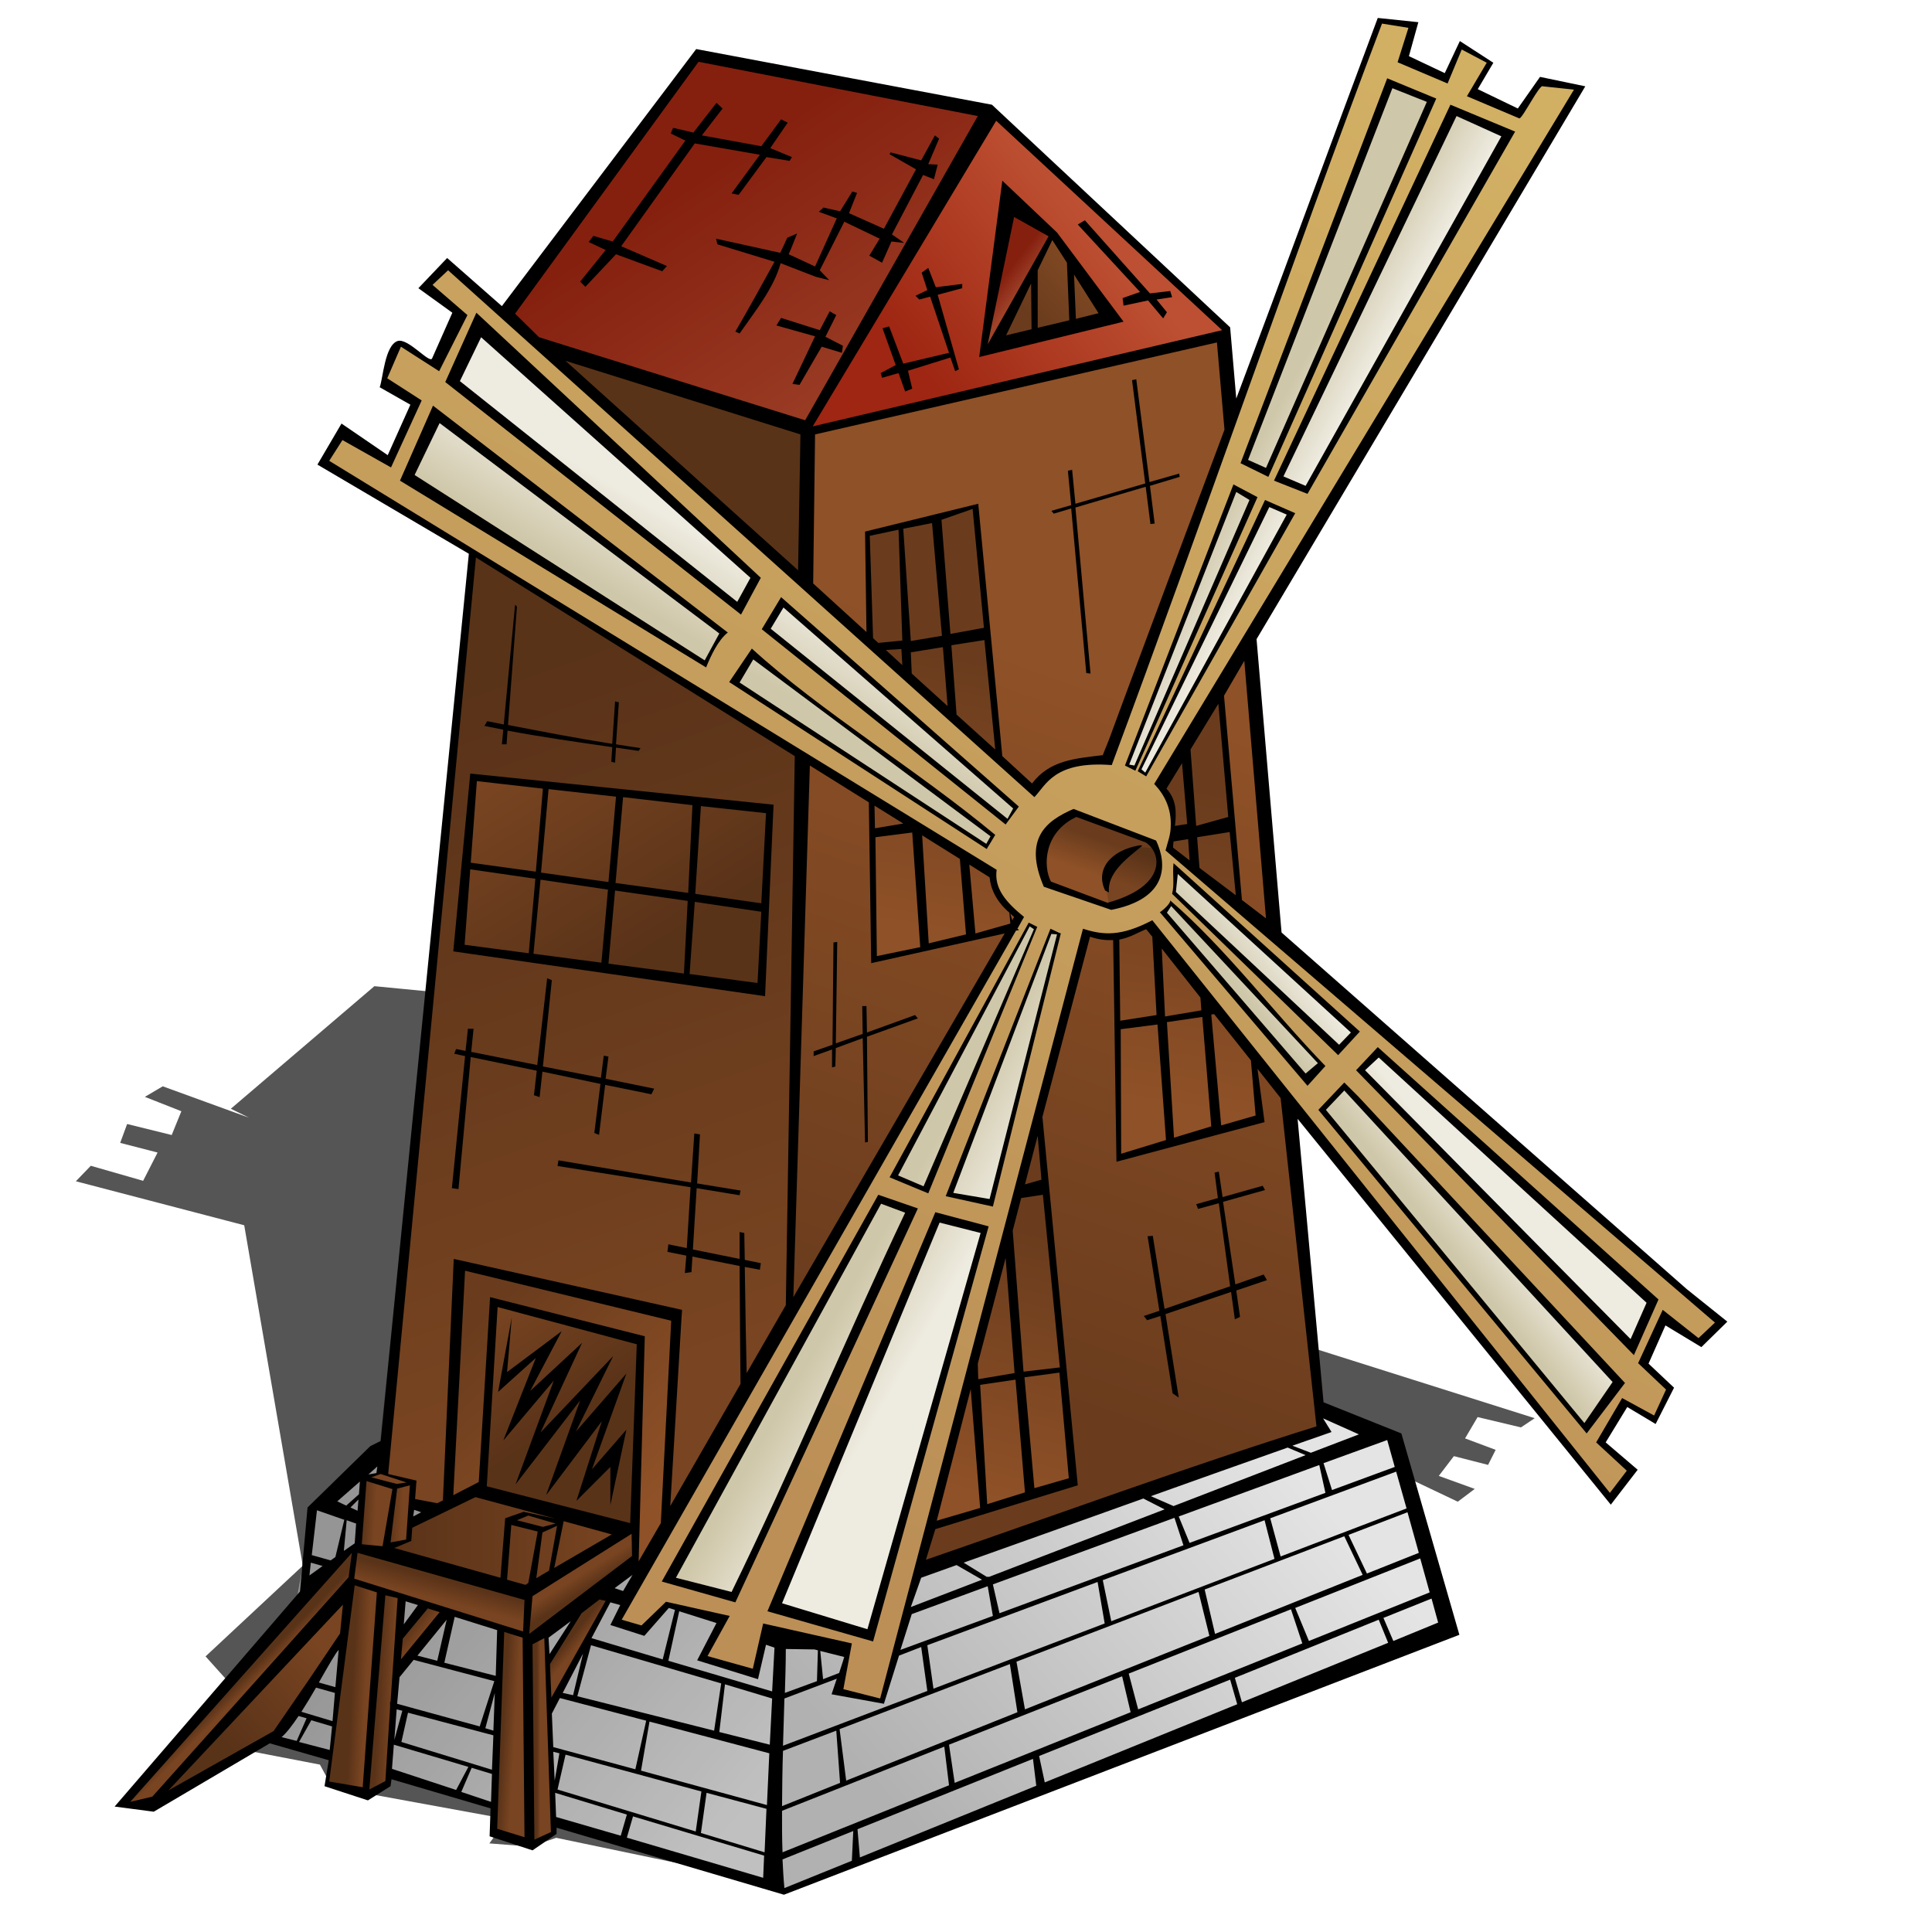 <?xml version="1.0" encoding="UTF-8" standalone="no"?>
<!-- Created with Inkscape (http://www.inkscape.org/) -->
<svg
    xmlns:inkscape="http://www.inkscape.org/namespaces/inkscape"
    xmlns:rdf="http://www.w3.org/1999/02/22-rdf-syntax-ns#"
    xmlns="http://www.w3.org/2000/svg"
    xmlns:sodipodi="http://sodipodi.sourceforge.net/DTD/sodipodi-0.dtd"
    xmlns:cc="http://creativecommons.org/ns#"
    xmlns:xlink="http://www.w3.org/1999/xlink"
    xmlns:dc="http://purl.org/dc/elements/1.1/"
    xmlns:svg="http://www.w3.org/2000/svg"
    xmlns:ns1="http://sozi.baierouge.fr"
    id="svg2"
    sodipodi:docname="windmill.svg"
    viewBox="0 0 128 128"
    sodipodi:version="0.32"
    version="1.0"
    inkscape:output_extension="org.inkscape.output.svg.inkscape"
    inkscape:version="0.45+devel"
  >
  <defs
      id="defs4"
    >
    <linearGradient
        id="linearGradient2338"
      >
      <stop
          id="stop2340"
          style="stop-color:#b1b1b1"
          offset="0"
      />
      <stop
          id="stop2342"
          style="stop-color:#e4e4e4"
          offset="1"
      />
    </linearGradient
    >
    <linearGradient
        id="linearGradient2320"
      >
      <stop
          id="stop2322"
          style="stop-color:#6a3c1d"
          offset="0"
      />
      <stop
          id="stop2324"
          style="stop-color:#8f5127"
          offset="1"
      />
    </linearGradient
    >
    <linearGradient
        id="linearGradient3049"
      >
      <stop
          id="stop3051"
          style="stop-color:#cfc7a9"
          offset="0"
      />
      <stop
          id="stop3053"
          style="stop-color:#eeebe0"
          offset="1"
      />
    </linearGradient
    >
    <linearGradient
        id="linearGradient3114"
        y2="97.3"
        xlink:href="#linearGradient2338"
        gradientUnits="userSpaceOnUse"
        x2="85.801"
        y1="119.93"
        x1="59.382"
        inkscape:collect="always"
    />
    <linearGradient
        id="linearGradient3118"
        y2="121.95"
        xlink:href="#linearGradient2338"
        gradientUnits="userSpaceOnUse"
        x2="47.762"
        y1="103.72"
        x1="26.297"
        inkscape:collect="always"
    />
    <linearGradient
        id="linearGradient3123"
        y2="88.389"
        xlink:href="#linearGradient2320"
        gradientUnits="userSpaceOnUse"
        x2="51.546"
        y1="43.935"
        x1="35.805"
        inkscape:collect="always"
    />
    <linearGradient
        id="linearGradient3129"
        y2="111.09"
        xlink:href="#linearGradient2320"
        gradientUnits="userSpaceOnUse"
        x2="17.124"
        y1="110.62"
        x1="16.649"
        inkscape:collect="always"
    />
    <linearGradient
        id="linearGradient3133"
        y2="109.23"
        xlink:href="#linearGradient2320"
        gradientUnits="userSpaceOnUse"
        x2="21.405"
        y1="115.24"
        x1="14.746"
        inkscape:collect="always"
    />
    <linearGradient
        id="linearGradient3139"
        y2="107.68"
        xlink:href="#linearGradient2320"
        gradientUnits="userSpaceOnUse"
        x2="24.476"
        y1="107.63"
        x1="23.568"
        inkscape:collect="always"
    />
    <linearGradient
        id="linearGradient3143"
        y2="109.41"
        xlink:href="#linearGradient2320"
        gradientUnits="userSpaceOnUse"
        x2="26.205"
        y1="109.36"
        x1="25.211"
        inkscape:collect="always"
    />
    <linearGradient
        id="linearGradient3147"
        y2="111.83"
        xlink:href="#linearGradient2320"
        gradientUnits="userSpaceOnUse"
        x2="34.292"
        y1="111.78"
        x1="33.47"
        inkscape:collect="always"
    />
    <linearGradient
        id="linearGradient3153"
        y2="112.91"
        xlink:href="#linearGradient2320"
        gradientUnits="userSpaceOnUse"
        x2="35.805"
        y1="112.91"
        x1="35.546"
        inkscape:collect="always"
    />
    <linearGradient
        id="linearGradient3157"
        y2="102.05"
        xlink:href="#linearGradient2320"
        gradientUnits="userSpaceOnUse"
        x2="41.514"
        y1="102.05"
        x1="25.557"
        inkscape:collect="always"
    />
    <linearGradient
        id="linearGradient3161"
        y2="105.47"
        xlink:href="#linearGradient2320"
        gradientUnits="userSpaceOnUse"
        x2="26.941"
        y1="104.13"
        x1="27.286"
        inkscape:collect="always"
    />
    <linearGradient
        id="linearGradient3165"
        y2="104.65"
        xlink:href="#linearGradient2320"
        gradientUnits="userSpaceOnUse"
        x2="37.924"
        y1="105.56"
        x1="38.486"
        inkscape:collect="always"
    />
    <linearGradient
        id="linearGradient3170"
        y2="108.32"
        xlink:href="#linearGradient2320"
        gradientUnits="userSpaceOnUse"
        x2="28"
        y1="107.68"
        x1="27.2"
        inkscape:collect="always"
    />
    <linearGradient
        id="linearGradient3174"
        y2="109.43"
        xlink:href="#linearGradient2320"
        gradientUnits="userSpaceOnUse"
        x2="37.968"
        y1="108.97"
        x1="37.405"
        inkscape:collect="always"
    />
    <linearGradient
        id="linearGradient3098"
      >
      <stop
          id="stop3100"
          style="stop-color:#9e2612"
          offset="0"
      />
      <stop
          id="stop3102"
          style="stop-color:#bd5032"
          offset="1"
      />
    </linearGradient
    >
    <linearGradient
        id="linearGradient3290"
        y2="30.438"
        xlink:href="#linearGradient3098"
        gradientUnits="userSpaceOnUse"
        x2="58.688"
        y1="11.875"
        x1="46.312"
        inkscape:collect="always"
    />
    <linearGradient
        id="linearGradient3294"
        y2="50"
        xlink:href="#linearGradient2320"
        gradientUnits="userSpaceOnUse"
        x2="35.062"
        y1="62.812"
        x1="43.062"
        inkscape:collect="always"
    />
    <linearGradient
        id="linearGradient3298"
        y2="86.281"
        xlink:href="#linearGradient2320"
        gradientUnits="userSpaceOnUse"
        x2="32.969"
        y1="93.794"
        x1="37.919"
        inkscape:collect="always"
    />
    <linearGradient
        id="linearGradient3915"
        y2="48.389"
        xlink:href="#linearGradient2320"
        gradientUnits="userSpaceOnUse"
        x2="81.241"
        y1="91.375"
        x1="65.875"
        inkscape:collect="always"
    />
    <linearGradient
        id="linearGradient3919"
        y2="98.768"
        xlink:href="#linearGradient2320"
        gradientUnits="userSpaceOnUse"
        x2="63.914"
        y1="81.643"
        x1="68.324"
        inkscape:collect="always"
    />
    <linearGradient
        id="linearGradient3923"
        y2="73.168"
        xlink:href="#linearGradient2320"
        gradientUnits="userSpaceOnUse"
        x2="77.232"
        y1="52.497"
        x1="80.605"
        inkscape:collect="always"
    />
    <linearGradient
        id="linearGradient3927"
        y2="61.319"
        xlink:href="#linearGradient2320"
        gradientUnits="userSpaceOnUse"
        x2="60.454"
        y1="43.589"
        x1="63.395"
        inkscape:collect="always"
    />
    <linearGradient
        id="linearGradient3931"
        y2="14.679"
        xlink:href="#linearGradient3098"
        gradientUnits="userSpaceOnUse"
        x2="72.53"
        y1="24.342"
        x1="60.849"
        inkscape:collect="always"
    />
    <linearGradient
        id="linearGradient3935"
        y2="18.074"
        xlink:href="#linearGradient3098"
        gradientUnits="userSpaceOnUse"
        x2="68.677"
        y1="17.126"
        x1="67.454"
        inkscape:collect="always"
    />
    <linearGradient
        id="linearGradient3939"
        y2="15.597"
        xlink:href="#linearGradient2320"
        gradientUnits="userSpaceOnUse"
        x2="73.937"
        y1="20.917"
        x1="68.31"
        inkscape:collect="always"
    />
    <linearGradient
        id="linearGradient3947"
        y2="10.612"
        gradientUnits="userSpaceOnUse"
        x2="102.47"
        y1="100.38"
        x1="54.381"
        inkscape:collect="always"
      >
      <stop
          id="stop3334"
          style="stop-color:#bb8f56"
          offset="0"
      />
      <stop
          id="stop3336"
          style="stop-color:#d1af63"
          offset="1"
      />
    </linearGradient
    >
    <linearGradient
        id="linearGradient3958"
        y2="35.781"
        xlink:href="#linearGradient3049"
        gradientUnits="userSpaceOnUse"
        x2="46.875"
        y1="41.094"
        x1="43.75"
        inkscape:collect="always"
    />
    <linearGradient
        id="linearGradient3962"
        y2="57.562"
        xlink:href="#linearGradient2320"
        gradientUnits="userSpaceOnUse"
        x2="71.438"
        y1="55.375"
        x1="72.188"
        inkscape:collect="always"
    />
    <linearGradient
        id="linearGradient3985"
        y2="84.828"
        xlink:href="#linearGradient3049"
        gradientUnits="userSpaceOnUse"
        x2="63.37"
        y1="81.898"
        x1="58.307"
        inkscape:collect="always"
    />
    <linearGradient
        id="linearGradient3996"
        y2="72.145"
        xlink:href="#linearGradient3049"
        gradientUnits="userSpaceOnUse"
        x2="92.47"
        y1="74.596"
        x1="89.433"
        inkscape:collect="always"
    />
    <linearGradient
        id="linearGradient4007"
        y2="30.626"
        xlink:href="#linearGradient3049"
        gradientUnits="userSpaceOnUse"
        x2="87.359"
        y1="28.601"
        x1="83.73"
        inkscape:collect="always"
    />
    <linearGradient
        id="linearGradient4011"
        y2="101.62"
        xlink:href="#linearGradient2320"
        gradientUnits="userSpaceOnUse"
        x2="40.75"
        y1="89.625"
        x1="29.5"
        inkscape:collect="always"
    />
    <filter
        id="filter4106"
        inkscape:collect="always"
      >
      <feGaussianBlur
          id="feGaussianBlur4108"
          stdDeviation="1.563"
          inkscape:collect="always"
      />
    </filter
    >
  </defs
  >
  <sodipodi:namedview
      id="base"
      inkscape:zoom="1"
      borderopacity="1.0"
      inkscape:current-layer="layer2"
      inkscape:cx="31.711712"
      inkscape:cy="12.108108"
      showgrid="false"
      width="744.09px"
      inkscape:guide-bbox="true"
      showguides="true"
      bordercolor="#666666"
      inkscape:window-x="426"
      guidetolerance="10"
      objecttolerance="10"
      inkscape:window-y="24"
      inkscape:window-width="1248"
      inkscape:pageopacity="0.0"
      inkscape:pageshadow="2"
      pagecolor="#ffffff"
      gridtolerance="10000"
      inkscape:document-units="px"
      inkscape:window-height="975"
  />
  <g
      id="layer2"
      inkscape:label="colors"
      inkscape:groupmode="layer"
    >
    <path
        id="path4013"
        sodipodi:nodetypes="cccccsccccccccccccccccccccccccccccccccccccccccccccccccccccccccccccc"
        style="filter:url(#filter4106);fill-rule:evenodd;fill:#000000;fill-opacity:.667"
        d="m69.438 64.281l-4.667 12.657-1.538-2.707-0.388 0.045 0.49-0.179s-17.838-6.729-18.323-7.02c-0.043-0.026-0.183 0.051-0.334 0.179l-19.874-1.919-9.511 8.121 1.211 0.595-5.722-2.082-1.184 0.699 2.418 0.952-0.64 1.576-2.953-0.729-0.461 1.25 2.478 0.639-0.957 1.874-3.468-0.996-0.989 1.026 11.154 2.915 3.881 22.553-6.442 6.01 4.262 4.75-9.218 4.83 1.898 0.13 0.502-0.14 0.006 0.01 4.939-3.41 5.187 1 0.677 1.25 2.304 0.64 9.404 1.72-1.158 1.61 2.713 0.21 1.717-0.58 10.305 2.15 6.206-0.78 0.791 0.18 34.478-14.35-4.566-0.7-0.738 0.03-8.157-18.572-0.324-0.565 21.735 10.339 1.124-0.848-2.382-0.862 0.999-1.309 2.267 0.58 0.501-0.997-2.027-0.758 0.832-1.413 2.872 0.684 0.91-0.61-15.816-5-13.847-4.774-3.358-0.45 15.03-17.297-2.734-0.268-1.015 1.116-3.447-0.64 0.825-0.967-2.135-0.639-0.72 1.071-2.924-0.58 0.221-1.071-2.322-0.179z"
    />
    <path
        id="path3112"
        style="fill-rule:evenodd;fill:url(#linearGradient3114)"
        d="m60.727 104.27l27.092-9.416-0.428-1.101 0.795-0.061 4.281 1.468 3.608 12.78-43.91 17.37-0.733-0.37 0.183-16.33 4.709 0.62-0.795 2.75 2.752 0.79 2.446-8.5z"
    />
    <path
        id="path3116"
        sodipodi:nodetypes="cccccccccc"
        style="fill-rule:evenodd;fill:url(#linearGradient3118)"
        d="m25.135 95.955l-4.342 3.914-2.875 15.291 33.147 9.6 0.856-16.64-8.701-4.99-16.556-2.1 1.773-0.98-3.425-1.343 0.123-2.752z"
    />
    <path
        id="path3121"
        style="fill-rule:evenodd;fill:url(#linearGradient3123)"
        d="m28.714 100.02l-1.514-0.474 0.216-1.254-2.032-0.692 5.967-61.103 4.411-13.881 17.73 5.795-1.124 58.465-9.99 17.554-13.664-4.41z"
    />
    <path
        id="path3127"
        style="fill-rule:evenodd;fill:url(#linearGradient3129)"
        d="m7.957 119.48l15.265-16.82 0.562-0.22-0.649 2.77-13.319 14.53-1.859-0.26z"
    />
    <path
        id="path3131"
        style="fill-rule:evenodd;fill:url(#linearGradient3133)"
        d="m10.508 118.96l12.843-14.22-0.605 3.89-4.454 6.48-7.914 4.37 0.13-0.52z"
    />
    <path
        id="path3137"
        sodipodi:nodetypes="ccccccc"
        style="fill-rule:evenodd;fill:url(#linearGradient3139)"
        d="m24.216 98.076l-2.594 20.154 2.551 0.6 2.032-20.408 0.992-0.258-1.81-0.753-1.171 0.665z"
    />
    <path
        id="path3141"
        style="fill-rule:evenodd;fill:url(#linearGradient3143)"
        d="m26.205 98.335l-1.037 7.615-0.952 12.93 1.514-0.7 1.643-20.018-1.168 0.173z"
    />
    <path
        id="path3145"
        style="fill-rule:evenodd;fill:url(#linearGradient3147)"
        d="m33.73 100.84l-0.649 7.4-0.432 13.14 2.681 0.87-0.389-13.88 0.173-3.16 0.691-3.8 1.384-0.52-2.421-0.7-1.038 0.65z"
    />
    <path
        id="path3151"
        style="fill-rule:evenodd;fill:url(#linearGradient3153)"
        d="m35.805 101.41l-0.821 4.15-0.087 3.2 0.217 13.45 1.643-0.78-0.519-13.54 0.346-3.63 0.648-3.46-1.427 0.61z"
    />
    <path
        id="path3155"
        style="fill-rule:evenodd;fill:url(#linearGradient3157)"
        d="m31.438 98.595l-4.281 2.425-0.043 1.03-1.557 0.44 0.562 0.34 8.865 2.68 6.53-4.15-10.076-2.765z"
    />
    <path
        id="path3159"
        style="fill-rule:evenodd;fill:url(#linearGradient3161)"
        d="m23.524 102.53l-0.259 2.21 11.676 3.67 0.086-2.85-11.503-3.03z"
    />
    <path
        id="path3163"
        style="fill-rule:evenodd;fill:url(#linearGradient3165)"
        d="m34.897 105.56c0.433-0.13 7.179-4.46 7.179-4.46l0.129 2.47-7.264 5.1-0.173-0.39 0.129-2.72z"
    />
    <path
        id="path3168"
        style="fill-rule:evenodd;fill:url(#linearGradient3170)"
        d="m26.292 108.45l1.946-2.11 1.557 0.47-3.59 3.98 0.087-2.34z"
    />
    <path
        id="path3172"
        style="fill-rule:evenodd;fill:url(#linearGradient3174)"
        d="m36.281 110.23c0.433-0.31 2.205-3.64 2.205-3.64l1.384-0.9 0.519 0.21-4.021 7.27-0.087-2.94z"
    />
    <path
        id="path3288"
        style="fill-rule:evenodd;fill:url(#linearGradient3290)"
        d="m33.562 20.562l12.813-17.062 19.313 4.062-12.313 20.812-18.063-5.562-1.75-2.25z"
    />
    <path
        id="path3292"
        style="fill-rule:evenodd;fill:url(#linearGradient3294)"
        d="m31.25 51.562l-0.812 11.376 20.062 2.75 0.5-12.063-19.75-2.063z"
    />
    <path
        id="path3296"
        style="fill-rule:evenodd;fill:url(#linearGradient3298)"
        d="m31.997 98.478l0.707-12.197 9.811 2.386-0.442 12.643-10.076-2.832z"
    />
    <path
        id="path3300"
        sodipodi:nodetypes="ccccccccccccccccccccccccccccccccc"
        style="fill-rule:evenodd;fill:#000000;fill-opacity:.157"
        d="m46.375 3.5l-12.813 17.062 1.75 2.25 0.344 0.094-4.312 13.594-6.219 59.469-4.344 3.906-1.312 6.905-11.5 12.69 1.843 0.28 8.312-4.53 3.75 1.09-0.25 1.91 2.563 0.62 1.531-0.65 0.062-0.75 6.938 2-0.063 1.94 2.469 0.81v0.03l0.063-0.03 0.156 0.06 1.406-0.81-0.031-0.85 14.343 4.16 0.844-16.63-8.687-5h-0.094l9.25-16.245 1.125-58.469-0.125-0.031 12.313-20.812-19.313-4.063z"
    />
    <path
        id="path4009"
        style="fill-rule:evenodd;fill:url(#linearGradient4011)"
        d="m29.5 99.125l1-15.375 14.75 3.375-1 13.495-1.75 3.38-0.5-0.62 0.5-14.63-9.875-2.5-0.625 12.375-2.5 0.5z"
    />
    <path
        id="path3913"
        style="fill-rule:evenodd;fill:url(#linearGradient3915)"
        d="m87.562 94.75l-26.562 9.31-8.75-17.685 1.312-57.687 27.626-6.5 4.062 51.437 2.312 21.125z"
    />
    <path
        id="path3917"
        style="fill-rule:evenodd;fill:url(#linearGradient3919)"
        d="m61.665 101.1l9.6-2.938-2.422-24.13-7.178 27.068z"
    />
    <path
        id="path3921"
        style="fill-rule:evenodd;fill:url(#linearGradient3923)"
        d="m74.119 76.714l-0.519-14.617 3.286-12.627 3.979-3.373 2.594 28.022-9.34 2.595z"
    />
    <path
        id="path3925"
        style="fill-rule:evenodd;fill:url(#linearGradient3927)"
        d="m67.286 61.405l-9.513 2.249-0.346-28.281 7.351-1.73 2.508 27.762z"
    />
    <path
        id="path3929"
        style="fill-rule:evenodd;fill:url(#linearGradient3931)"
        d="m53.327 28.256s12.17-21.71 12.537-21.099c0.367 0.612 15.472 14.739 15.472 14.739l-0.672 0.489-27.031 6.299-0.306-0.428z"
    />
    <path
        id="path3933"
        style="fill-rule:evenodd;fill:url(#linearGradient3935)"
        d="m66.72 12.906l3.18 2.63-4.036 7.461-0.734 0.244 1.59-10.335z"
    />
    <path
        id="path3937"
        style="fill-rule:evenodd;fill:url(#linearGradient3939)"
        d="m65.558 23.119l4.22-7.522 4.159 5.565-8.379 1.957z"
    />
    <path
        id="path3941"
        style="fill-rule:evenodd;fill:#000000;fill-opacity:.157"
        d="m66.72 12.906l3.18 2.63-4.036 7.461-0.734 0.244 1.59-10.335z"
    />
    <path
        id="path3945"
        style="fill-rule:evenodd;fill:url(#linearGradient3947)"
        d="m29.66 17.431l38.895 34.92 0.856-1.101 1.835-0.734 2.079-0.061 18.102-49.168 2.263 0.366-0.673 2.263 2.691 1.223 1.162-2.263 1.896 1.345-1.223 2.018 3.177 1.345 1.47-2.324 2.63 0.55-27.887 45.927 0.551 1.407 0.244 1.162-0.244 1.896 18.774 15.839 17.792 15.595-1.16 1.284-2.57-1.468-1.4 2.997 1.71 1.59-0.92 2.079-2.02-1.223-1.52 2.752 2.01 1.835-1.46 1.773-30.521-37.977-1.712 0.734-2.63-0.306-3.975 15.289-9.418 35.653-2.874-0.55 0.367-2.81-5.321-1.1-0.611 2.75-3.547-1.1 1.345-2.57-3.608-0.92-1.651 1.77-1.835-0.67 26.909-46.66-1.529-1.528-0.306-1.224-44.46-27.397 1.407-2.14 3.057 2.079 1.713-3.914-2.202-1.346 0.979-2.629 2.629 1.529 1.285-3.303-2.018-2.018 1.467-1.468z"
    />
    <path
        id="path3949"
        style="fill-rule:evenodd;fill:url(#linearGradient3958)"
        d="m31.812 21.5l-2.062 3.562 19.062 15.25 1.25-2-18.25-16.812zm-3.062 5.75l-1.688 4.125 19.626 12.625 1.312-2.188-19.25-14.562zm23.062 12.688l-1 1.75 15.813 12.75 0.813-0.938-15.626-13.562zm-2 3.374l-1.124 1.938 16.75 10.938 0.374-0.813-16-12.063z"
    />
    <path
        id="path3960"
        style="fill-rule:evenodd;fill:url(#linearGradient3962)"
        d="m76.375 55.812l-5.125-1.874-1.75 1.124-0.562 1.75 0.312 1.813 4.188 1.437 1.687-0.562 1.563-1.125 0.187-1.25-0.5-1.313z"
    />
    <path
        id="path3964"
        style="fill-rule:evenodd;fill:#000000;fill-opacity:.157"
        d="m76.5 56.188l-1.062-0.063-1.688 1.125-0.562 1.062 0.312 1.75 1.438-0.437 1.562-1.25 0.312-0.875-0.312-1.312z"
    />
    <path
        id="path3974"
        style="fill-rule:evenodd;fill:url(#linearGradient3985)"
        d="m68.219 61.219l-9.063 16.625 2.25 1.031 7.25-17.5-0.437-0.156zm1.375 0.375l-6.719 17.531 2.781 0.594 4.532-17.969-0.594-0.156zm-11.406 17.812l-14.063 25.184 4.531 1.25 11.844-25.652-2.312-0.782zm3.906 1.156l-10.594 25.598 6 2.28 7.781-26.971-3.187-0.907z"
    />
    <path
        id="path3978"
        style="fill:none"
        d="m62.837 79.18l6.769-17.588 0.533 0.266-4.477 17.802-2.825-0.48z"
    />
    <path
        id="path3987"
        style="fill-rule:evenodd;fill:url(#linearGradient3996)"
        d="m77.875 57.5l-0.156 1.688 10.969 10.343 1.124-1.125-11.937-10.906zm-0.281 2.281l-0.594 0.625 9.5 11.032 1.062-0.907-9.968-10.75zm13.718 9.813l-1.124 1.312 17.932 18.25 1.5-3.062-18.308-16.5zm-2.25 2.406l-1.437 1.438 17.465 21.187 2.25-2.969-18.278-19.656z"
    />
    <path
        id="path3998"
        sodipodi:nodetypes="cccccccscccccccccccc"
        style="fill-rule:evenodd;fill:url(#linearGradient4007)"
        d="m91.938 5.406l-9.594 25.125 1.594 0.781 10.937-24.624-2.937-1.282zm4.374 1.938l-11.624 24.281s2.374 1.207 1.906 0.906c-0.319-0.205 13.371-23.671 13.406-23.656l-3.688-1.531zm-14.5 24.875l-7.093 18.406 0.437 0.25 8-17.813-1.344-0.843zm2.063 1.187l-8.406 17.625 0.375 0.281 9.687-17.124-1.656-0.782z"
    />
  </g
  >
  <g
      id="layer1"
      inkscape:label="outline"
      inkscape:groupmode="layer"
    >
    <path
        id="path2310"
        style="fill-rule:evenodd;fill:#000000"
        d="m91.281 1.188c-2.983 7.966-6.376 17.258-9.375 25.218l-0.406-4.718-15.781-14.75-19.594-3.688-12.875 17.031-3.625-3.187-1.906 2 2.25 1.625-1.344 3.031c-0.17 0.357-1.599-1.38-2.281-1.156-0.858 0.281-0.974 2.532-1.188 3.062l2.032 1.156-1.5 3.344-3.063-2.094-1.594 2.719 10.031 5.907-5.843 58.781-0.688 0.343-4.156 4.063-0.5 5.565-12.281 14.25 2.594 0.34 7.687-4.53 3.906 1.12-0.281 1.72 2.875 0.94 1.5-0.94 0.063-0.46 6.562 1.93-0.062 1.85 2.843 0.93 1.594-1.09v-0.41l15.063 4.44 44.75-17.22-3.844-13.341-5.156-2.063-1.719-18.781 20.751 25.563 1.78-2.313-2.12-1.813 1.43-2.343 1.88 1.125 1.22-2.406-1.69-1.594 1.12-2.532 2.38 1.438 1.72-1.688-2.69-2.156-26.844-23.625-1.656-19.437 21.78-36.625-3-0.625-1.47 2.094-2.654-1.281 1.032-1.75-2.219-1.437-1 2.125-2.375-1.125 0.625-2.25-2.688-0.281zm0.281 0.375l1.75 0.281-0.718 2.281 3.312 1.406 0.938-2.25 1.656 0.875-1.312 2.219 3.472 1.469c0.2 0.026 1.36-2.315 1.56-2.125l2.06 0.219-27.811 46c0.65 0.679 1.157 1.599 1.093 2.843-0.007 0.546-0.209 1.044-0.343 1.563l36.401 31.281-1.09 1.031-2.37-1.875-1.63 3.531 1.85 1.75-0.79 1.719-2.12-1.156-1.72 2.937 2.03 1.876-1.12 1.468-30.316-37.937c-2.07 1.086-3.245 0.997-4.594 0.562l-13.438 50.999-2.437-0.62 0.563-3.03-5.876-1.32-0.687 3-3-0.84 1.469-2.66-4.219-0.94-1.625 1.57-1.312-0.38 26.124-45.654 0.188-0.031v-0.031l-0.094-0.063 0.438-0.781c-1.21-0.989-1.989-1.891-1.813-3.125l-44.219-27.094 0.876-1.375 3.218 1.813 2.032-4.438-2.282-1.469 0.906-2.093 2.532 1.625 1.875-3.719-2.313-2 1.032-0.969 38.843 34.906c0.776-0.802 1.313-2.415 5.125-2.124 5.904-15.84 11.912-33.319 17.906-49.126zm-45.281 2.531l18.5 3.594-11.437 20.156-17.625-5.5-1.594-1.563 12.156-16.687zm45.625 1.094l-9.718 25.5 1.843 0.906 11.125-25.063-3.25-1.343zm0.344 0.656l2.281 0.906-10.656 24.25-1.187-0.531 9.562-24.625zm-44.781 0.969l-1.531 1.969-1.344-0.312-0.156 0.375 0.968 0.469-4.812 6.688-1.282-0.375-0.312 0.406 1.125 0.531-1.687 2.094 0.343 0.344 2.031-2.156 3.063 1.125 0.313-0.344-3.032-1.313 4.875-6.812 4.313 0.75-1.875 2.562 0.469 0.094 1.843-2.5 1.531 0.25 0.157-0.25-1.438-0.594 1.157-1.688-0.438-0.219-1.312 1.781-3.938-0.719 1.375-1.781-0.406-0.375zm48.625 0.125l-11.688 24.906 2.219 0.875 13.755-24-4.286-1.782zm0.406 0.75l2.969 1.344-12.969 23.157-1.469-0.626 11.469-23.874zm-30.5 0.312l14.969 13.875-27.125 6.375 12.156-20.25zm-4.062 0.969l-0.907 1.656-2.031-0.531-0.062 0.125 1.75 1-2.126 3.937-2.312-1.031 0.531-1.344-0.312-0.093-0.813 1.312-1.094-0.25-0.312 0.281 1.188 0.438-1.438 3.187-1.75-0.812c0.147-0.285 0.469-1.165 0.562-1.375l-0.656 0.281c-0.102 0.23-0.278 0.631-0.468 1l-4.25-0.938 0.093 0.376 3.781 1.156c-0.795 1.452-1.757 3.195-2.593 4.625l0.281 0.125c1.007-1.448 2.262-2.985 2.719-4.656l2.343 0.906 0.876 0.218-0.626-0.656 1.626-3.218 2.343 1.124-0.687 1.126 0.844 0.468 0.624-1.406 0.844 0.094-0.812-0.563 2.062-3.937 0.719 0.281 0.25-0.969-0.625-0.031 0.719-1.688-0.281-0.219zm4.468 3l-1.531 11.687 9.563-2.344-4.407-5.906-3.625-3.437zm0.782 2.406l2.281 1.281-4.031 7.156 1.75-8.437zm4.687 0.219l-0.469 0.281 4.125 4.469-1.156 0.406 0.063 0.5 1.624-0.344 1 1.188 0.25-0.406-0.687-0.844 1.031-0.156-0.125-0.407-1.343 0.157-4.313-4.844zm-2.156 1.312l0.969 1.5v0.032l0.156 3.781-2.094 0.5v-3.813l0.969-2zm-8.219 1.844l-0.438 0.312 0.376 1.157-0.782 0.375 0.25 0.25 0.719-0.188 1.25 3.719-3.031 0.719-0.938-2.469-0.437 0.125 0.875 2.438-1 0.531 0.094 0.312 1.093-0.312 0.438 1.219 0.469-0.188-0.282-1.188 2.813-0.874 0.312 0.906 0.25-0.125-1.406-4.938 1.625-0.437v-0.282l-1.75 0.219-0.5-1.281zm9.656 0.438l1.625 2.562-1.5 0.375-0.125-2.937zm-2.844 0.593l0.032 3.031-1.688 0.407 1.656-3.438zm-13.343 1.844l-0.657 1.25-2.562-0.813-0.312 0.5 2.562 0.719-1.5 3.157 0.469 0.062 1.469-2.531 1.343 0.406 0.063-0.469-1.156-0.594 0.718-1.437-0.437-0.25zm-23.407 0.094l-2.062 4.593 19.594 15.407 1.312-2.438-18.844-17.562zm0.313 1.625l17.844 15.937-0.875 1.594-18.375-14.625 1.406-2.906zm48.75 0.344l0.5 5.781c-2.009 5.351-4.006 10.728-5.531 14.812-0.849 2.271-1.559 4.196-2.063 5.563-0.185 0.504-0.342 0.84-0.469 1.187-1.862 0.224-3.523 0.341-4.687 1.875l-1.969-1.812-1.594-16.719-7.5 1.844 0.094 6.656-3.531-3.219 0.125-9.875 26.625-6.093zm-43.156 1.218l15.562 4.875-0.156 9-15.406-13.875zm37.812 1.219l-0.281 0.063 0.875 6.843-4.625 1.344-0.219-2.25-0.281 0.063 0.219 2.281-1.313 0.375 0.156 0.187 1.157-0.343 1 10.906 0.281 0.031-1-11 4.656-1.375 0.313 2.469 0.281-0.031-0.312-2.5 1.968-0.594-0.031-0.219-1.969 0.563-0.875-6.813zm-46.593 1.75l-2.188 4.969 20.281 12.375c0.325-0.797 0.801-1.814 1.438-2.313l-19.531-15.031zm0.437 1.156l18.531 13.938-0.968 1.781-19.219-12.281 1.656-3.438zm52.594 4.063l-7.188 18.625 0.688 0.343 8.093-18.124-1.593-0.844zm0.187 0.5l0.875 0.531-7.625 17.594-0.344-0.063 7.094-18.062zm1.906 0.531l-8.437 17.969 0.563 0.344 9.874-17.438-2-0.875zm0.282 0.469l1.156 0.5-9.375 17.094-0.25-0.219 8.469-17.375zm-19.656 0.125l0.75 7.875-2.219 0.406-0.594-7.562 2.063-0.719zm-2.688 0.937l0.656 7.469-2.062 0.344-0.5-7.438 1.906-0.375zm-2.219 0.438l0.25 7.344-1.593 0.156-0.344-0.313-0.219-6.781 1.906-0.406zm-28 1.844l21.125 13.156-0.594 36.375-2.593 4.5c-0.032-1.321-0.088-4.183-0.125-7.031l1 0.187 0.062-0.437-1.062-0.219c-0.007-0.562-0.032-1.362-0.032-1.781l-0.312-0.063c0 0.503-0.003 1.076 0 1.781l-3.094-0.625 0.25-4.062 2.844 0.469 0.062-0.313-2.874-0.469 0.187-3.25-0.375-0.062-0.219 3.25-8.781-1.469-0.062 0.375 8.812 1.406-0.25 4.032-1.219-0.25-0.062 0.5 1.25 0.25-0.094 1.156 0.437-0.063 0.063-1.031 3.125 0.625c0.015 3.242 0.058 7.244 0.062 7.813l-4.656 8.093 0.782-13-15.126-3.375-0.718 16-0.375 0.188-1.469-0.282 0.094-1.218-1.875-0.438 5.812-60.718zm20.219 2.624l-1.281 2.126 16.156 12.937 0.875-1.187-15.75-13.876zm-17.625 0.5l-0.75 7.938c-0.363-0.07-0.734-0.15-1.094-0.219l-0.187 0.313c0.417 0.088 0.831 0.169 1.25 0.25l-0.094 0.968h0.312l0.063-0.906c2.298 0.433 4.621 0.76 6.937 1.094l-0.062 0.969 0.25 0.062 0.062-1c0.5 0.072 1.001 0.145 1.5 0.219l0.126-0.188c-0.54-0.071-1.081-0.166-1.626-0.25l0.188-2.781-0.25-0.062-0.188 2.812c-2.303-0.359-4.623-0.811-6.906-1.25l0.594-7.843-0.125-0.126zm17.781 0.188l15.219 13.312-0.375 0.688-15.688-12.594 0.844-1.406zm13.313 2.156l0.719 7.25-2.563-2.312-0.344-4.594 2.188-0.344zm-2.75 0.469l0.312 3.906-2.375-2.156-0.062-1.406 2.125-0.344zm-12.657 0.094l-1.5 2.219 17.063 11.062 0.563-0.938c-5.173-4.304-11.585-8.19-16.126-12.343zm9.907 0.031l0.062 1.062-1.093-1 1.031-0.062zm-9.813 0.688l15.719 11.718-0.281 0.5-16.344-10.687 0.906-1.531zm32.532 0.093l1.437 17.063-1.594-1.219-1.187-13.531 1.344-2.313zm-1.719 2.844l0.656 7.5-2.125 0.594-0.375-5.063 1.844-3.031zm-2.407 3.937l0.344 4.032-0.812 0.125c0.098-0.85 0.122-1.729-0.563-2.469l1.031-1.688zm-24.656 0.157l3.906 2.437 0.157 10.656 8.843-1.968-14 24.094 1.094-35.219zm-22.5 0.531l-1.125 11.781 20.657 2.969 0.562-12.688-20.094-2.062zm0.438 0.5l4.375 0.5-0.469 5.5-4.312-0.594 0.406-5.406zm4.75 0.531l4.468 0.5-0.5 5.657-4.468-0.626 0.5-5.531zm4.937 0.531l4.594 0.532-0.281 5.812-4.813-0.656 0.5-5.688zm16.657 0.563l1.906 1.187-1.875 0.313-0.031-1.5zm-11.5 0.031l4.312 0.469-0.312 5.969-4.376-0.625 0.376-5.813zm24.687 0.188c-1.822 0.793-3.342 1.956-1.969 5.156l4.469 1.531c3.755-0.743 3.721-3.002 2.969-4.593l-5.469-2.094zm0.187 0.531l4.594 1.687c1.087 0.717 1.388 2.919-2.531 4l-3.75-1.406c-0.538-1.048-0.458-3.278 1.687-4.281zm10.157 1l0.406 4.187-2.406-1.812-0.157-2.031 2.157-0.344zm-21.031 0.031l0.531 7.594-2.875 0.594-0.094-7.875 2.438-0.313zm0.656 0.188l2.5 1.562 0.406 5-2.469 0.594-0.437-7.156zm17.625 0.25l0.093 1.406-1.093-0.844c-0.004-0.127 0.021-0.271 0.031-0.406l0.969-0.156zm-3.188 0.406c-2.012 0.334-2.968 1.651-2.312 3l0.25 0.125c-0.115-1.244 1.061-2.168 2.219-3.094l-0.157-0.031zm2.219 1.188c-0.086 0.729 0.076 1.384-0.094 2.031l11 10.687 1.438-1.562-12.344-11.156zm-13.531 0.093l1.343 0.844c0.078 0.79 0.455 1.602 1.313 2.344l0.063 0.719-2.313 0.656-0.406-4.563zm-33.063 0.313l4.313 0.625-0.438 4.937-4.25-0.562 0.375-5zm46.875 0.312l11.469 10.5-0.781 0.813-10.813-10.125 0.125-1.188zm-42.219 0.375l4.469 0.657-0.437 4.843-4.5-0.593 0.468-4.907zm4.938 0.719l4.812 0.688-0.25 4.812-5-0.656 0.438-4.844zm36.781 0.656c0.027 0.173-0.388 0.583-0.687 0.782l9.781 11.5 1.187-1.313c-3.46-3.568-6.578-7.775-10.281-10.969zm-31.5 0.094l4.407 0.656-0.25 4.719-4.5-0.594 0.343-4.781zm31.563 0.281l9.718 10.407-0.812 0.687-9.188-10.656 0.282-0.438zm-10.656 0.5c0.086 0.073 0.153 0.148 0.25 0.219l-0.126 0.219-0.124-0.438zm1.218 0.594l-9.218 16.875 2.562 1.062 7.219-17.656-0.563-0.281zm0.063 0.25l0.281 0.187-7.312 17.032-1.688-0.719 8.719-16.5zm1.375 0.156l-6.938 17.719 3.125 0.688 4.5-18.094-0.687-0.313zm6.344 0.031l0.406 0.5 0.281 5.188-2.406 0.375-0.063-5.375c0.722-0.132 1.243-0.479 1.782-0.688zm-6.282 0.313l0.375 0.031-4.469 17.532-2.406-0.407 6.5-17.156zm2.563 0.187c0.605 0.205 1.101 0.241 1.531 0.219l0.219 14.688 9.812-2.625-0.469-3.532 1.532 1.938 2.375 21.75c-8.698 2.721-17.264 5.87-25.875 8.84l0.625-2.03 9.437-2.904-2.344-24.406 3.157-11.938zm-16.75 0.344l-0.25 0.032-0.063 6.781-1.25 0.437v0.313l1.219-0.438v1.188l0.219-0.063 0.031-1.218 1.781-0.657 0.156 6.907 0.188-0.032-0.062-6.968 3.374-1.219-0.187-0.219-3.187 1.156-0.032-1.75h-0.281l0.031 1.844-1.781 0.625 0.094-6.719zm21.5 0.438l2.562 3.25 0.063 0.844-2.406 0.406-0.219-4.5zm-40.719 1.968l-0.656 5.75-4.375-0.874 0.156-1.532h-0.375l-0.156 1.469-0.625-0.125-0.125 0.312 0.718 0.157-0.874 8.75 0.437 0.062 0.813-8.75 4.374 0.907-0.187 1.624 0.375 0.126 0.188-1.688 3.843 0.812-0.406 3.25 0.313 0.126 0.406-3.313 3.062 0.625 0.188-0.375-3.219-0.656 0.187-1.469-0.312-0.062-0.188 1.468-3.843-0.75 0.593-5.718-0.312-0.126zm44.188 2.376l2.437 3.062 0.313 3.656-2.282 0.656-0.656-7.343 0.188-0.031zm-0.782 0.187l0.594 7.25-2.469 0.75-0.469-7.656 2.344-0.344zm-2.968 0.5l0.562 7.656-2.969 0.907-0.031-8.25 2.438-0.313zm14.593 1.5l-1.437 1.531 18.406 18.875 1.63-3.687-18.599-16.719zm0.063 0.687l17.746 16.25-1.06 2.407-17.592-17.813 0.906-0.844zm-2.282 1.657l-1.718 1.812 17.776 21.438 2.54-3.344-17.66-18.969-0.938-0.937zm0 0.531l17.778 19.312-1.87 2.719-17.126-20.75 1.218-1.281zm-20.312 3l0.25 2.906-1.094 0.313 0.844-3.219zm12 2.375l-0.281 0.063 0.219 1.687-1.438 0.406 0.125 0.313 1.375-0.375 0.75 5.5-4.344 1.5-0.781-4.844-0.344 0.031 0.781 4.938-1.031 0.344 0.219 0.281 0.875-0.281 0.813 5.124 0.406 0.282-0.875-5.532 4.343-1.468 0.25 1.812 0.344-0.156-0.25-1.75 2.032-0.688-0.219-0.374-1.875 0.656-0.813-5.469 2.781-0.781-0.156-0.282-2.656 0.75-0.25-1.687zm-22.562 1.531l-14.344 25.624 4.875 1.38 12.093-26.098-2.624-0.906zm10.906 0l1.125 11.438-2.407 0.281-0.718-9.344 0.562-2.156 1.438-0.219zm-10.719 0.594l1.594 0.594c-3.899 8.214-7.508 16.954-11.5 25.126l-3.688-0.94 13.594-24.78zm3.594 0.562l-11.125 26.438 7 2 7.656-27.5-3.531-0.938zm0.281 0.688l2.719 0.688-7.5 26.252-5.657-1.72 10.438-25.22zm4.375 2.344l0.594 7.625-2.407 0.406-0.031-1.031 1.844-7zm-35.813 0.844l13.657 3.312-0.688 13.41-1.469 2.53 0.407-14.909-10.25-2.593-0.75 12.25-1.688 0.874 0.781-14.874zm2.157 2.406l9.219 2.468-0.438 11.848-9.5-2.441 0.719-11.875zm0.937 0.687l-0.906 4.938 2.5-2.25-2.156 5.469 3.344-3.969-2.532 6.875 4.282-5.563-2.25 6.25 0.062-0.062 3.625-4.813-1.687 5.282 2.25-2.25v2.531l1.062-5-2.281 2.625 2.281-6.344-3.344 3.844 2.469-5-4.813 5.062 2.75-5.937-3.437 3.187 2.094-3.968-3.625 2.718 0.312-3.625zm36.282 3.657l0.624 7-2.281 0.656-0.656-7.344 2.313-0.312zm-2.907 0.468l0.625 7.469-2.5 0.781-0.468-7.906 2.343-0.344zm-2.969 0.625l0.626 7.875-2.876 0.844 2.25-8.719zm23.344 1.938l2.375 1.062-3.187 1.219-1.219-0.469c0.864-0.303 1.729-0.605 2.594-0.906l-0.563-0.906zm4.25 1.437l0.5 1.782-4.156 1.531-0.562-1.781 4.218-1.532zm-6.594 0.5l1.188 0.5-8.75 3.375-1.5-0.656c3.021-1.078 6.037-2.156 9.062-3.219zm2.094 1.156l0.406 1.844-9 3.314-0.718-1.75 9.312-3.408zm-62.406 0.094l-0.062 0.438-0.532 0.094 0.594-0.532zm67.5 0.344l0.688 2.438-8.344 3.182-0.688-2.53 8.344-3.09zm-67.281 0.156l1.719 0.563-0.657 0.093-1.687-0.437 0.625-0.219zm-0.938 0.469l1.719 0.531-0.656 3.784-1.375-0.13 0.312-4.185zm-0.437 0.031l-0.063 0.844-0.843 0.75-0.594-0.281 1.5-1.313zm3.312 0.25l-0.25 3.594-1.031 0.19 0.437-3.565 0.844-0.219zm4.344 0.782l5.312 1.432-2.124-0.46-1.219 0.43-0.313 3.94-7.031-1.97 1.125-0.47 0.062-0.87 4.188-2.032zm44.25 0.093l1.406 0.719-11.625 4.47h-0.156l-1.531-0.94c3.968-1.41 7.938-2.83 11.906-4.249zm-52 0.063l-0.062 0.746-0.469-0.215 0.531-0.531zm3.688 0.686l0.468 0.16-0.531 0.28 0.063-0.44zm-6.438 0.03l1.812 0.63-0.593 2.47-0.313 0.22-1.25-0.35 0.344-2.97zm72.25 0.13l0.75 2.69-3.438 1.37-1.218-2.56 3.906-1.5zm-58.25 0.22l1.812 0.53-0.843 0.22-1.719-0.44 0.75-0.31zm42.812 0.15l0.594 1.82-12.187 4.5-0.438-1.91 12.031-4.41zm-54.843 0.16l0.625 0.22-0.094 1.31-0.719 0.5 0.188-2.03zm60.812 0l0.657 2.56-10.813 4.13-0.563-2.72 10.719-3.97zm-46.437 0.06l3.187 0.88-3.812 2.22 0.625-3.1zm-3.469 0.25l1.75 0.44-0.625 3.41-0.188 0.12-1.218-0.34 0.281-3.63zm3.031 0.06l-0.531 2.97-0.844 0.5 0.407-3.03 0.968-0.44zm4.938 0.53l0.031 1.47-6.813 5.16 0.219-2.5 6.563-4.13zm47.218 0.16l1.219 2.56-9.781 3.91-0.688-2.94 9.25-3.53zm-65.75 1.1l-0.218 1.62-13 14.53-1.469 0.35 14.687-16.5zm0.376 0l11.062 3.12-0.094 2.09-11.187-3.5 0.219-1.71zm70.406 0.37l0.625 2.25-8 3.22-0.907-2.19 8.282-3.28zm-73.5 0.28l0.781 0.22-0.875 0.63 0.094-0.85zm42.781 0.16l1.687 0.97-4.718 1.81 0.687-1.94c0.782-0.28 1.562-0.56 2.344-0.84zm-21.469 0.65l-0.625 1.07-0.562-0.19 1.187-0.88zm30.813 0.47l0.469 2.75-11.344 4.32-0.406-2.88 11.281-4.19zm-49.219 0.22l1.469 0.47-0.938 12.91-2.219-0.38 1.688-13zm41.938 0.06l0.343 1.97-6.125 2.25 0.75-2.37 5.032-1.85zm13.968 0.38l0.719 2.91-12.219 4.87-0.562-3.16 12.062-4.62zm-53.875 0.22l0.813 0.19-0.469 6.87h-0.031v0.37l-0.313 4.88-1.062 0.56 1.062-12.87zm69.313 0.22l0.437 1.59-2.969 1.22-0.656-1.53 3.188-1.28zm-55.125 0.06l0.406 0.09-3.594 6.41-0.093-2.22 2.093-3.37 1.188-0.91zm-12.844 0.12l0.813 0.25-0.938 1.28 0.125-1.53zm13.563 0.07l0.656 0.18-0.656 1.32 2.25 0.72 1.624-1.85 0.407 0.13-0.813 3.28-4.718-1.41 1.25-2.37zm-17.719 0.15l-0.188 1.91-2.062 3.06-2.344 3.41-6.969 3.93 11.563-12.31zm5.625 0.25l0.781 0.25-2.563 3.13 0.126-1.38 1.656-2zm57.187 0.06l0.75 2.26-10.875 4.37-0.625-2.37 10.75-4.26zm-40.531 0.13l2.469 0.78-1.281 2.47 4.031 1.25 0.531-2.28 0.562 0.19-0.156 2.9-6.875-2.03 0.719-3.28zm-14.875 0.37l2.813 0.88-0.094 3.03-3.406-0.87 0.687-3.04zm-0.531 0.19l-0.625 2.72-1.313-0.34 1.938-2.38zm61.75 0l0.625 1.53-9.688 3.94-0.469-1.62 9.532-3.85zm-53.532 0.1l-1.406 2.18-0.062-1.09 1.468-1.09zm-4.406 0.71l1.219 0.38 0.125 13.22-1.812-0.56 0.468-13.04zm2.656 0.41l0.438 12.85-1.094 0.5-0.125-12.94 0.781-0.41zm3.094 0.47l8.625 2.53-0.469 3.13-9.062-2.28 0.906-3.38zm21.875 0.12l0.407 2.91-9.563 3.63c0.039-1.07 0.06-2.1 0.094-3.13l3.469-1.31-0.344 1.03 3.468 0.63 1-3.19 1.469-0.57zm-8.969 0.13l1.907 0.03 0.219 0.06-0.063 2.04-2.125 0.78c0.031-0.99 0.062-1.99 0.062-2.91zm-29.624 0.06l-0.219 2.47-1.094-0.31c0.602-1.06 1.125-1.99 1.313-2.16zm31.906 0.07l1.594 0.4-0.344 1.06-1.063 0.41-0.187-1.87zm-15.719 0.18l-0.656 2.75-0.688-0.15 1.344-2.6zm-11.219 0.41l5.344 1.41-0.969 3-5.469-1.5 0.157-1.76 0.937-1.15zm39.5 0.28l0.5 3.19-11.344 4.53-0.437-3.41 11.281-4.31zm7.438 0.81l0.562 2.38-11.656 4.68-0.375-2.53 11.469-4.53zm7.156 0.22l0.469 1.63-12.75 5.18-0.375-1.75 12.656-5.06zm-33.469 0.31l3.125 0.94-0.156 3.06-3.344-0.84 0.375-3.16zm-27.093 0.22l1.25 0.35-0.157 1.87-2.062-0.62c0.335-0.52 0.66-1.06 0.969-1.6zm11.843 0.35l-0.093 2.5-0.532-0.16 0.625-2.34zm4.313 0.34l5.718 1.5-0.718 3.22-5.438-1.47-0.094-2.22 0.532-1.03zm-10.813 0.75l0.375 0.09-0.531 1.94 0.156-2.03zm0.75 0.22l5.657 1.5-0.094 2.28-6-1.84 0.437-1.94zm-7.25 0.22l0.531 0.15-0.656 1.5-1-0.25c0.358-0.31 0.733-0.82 1.125-1.4zm0.844 0.28l1.375 0.41-0.156 1.56-2.032-0.53 0.813-1.44zm22.406 0.09l7.938 2.1-0.157 3.43-8.343-2.28 0.562-3.25zm12.375 0.6l0.25 3.46-3.844 1.54c0.011-1.22 0.02-2.44 0.063-3.66l3.531-1.34zm-29.312 0.93l4.937 1.47-0.812 1.53-4.25-1.4 0.125-1.6zm36.468 0.13l0.313 2.56-11.031 4.44c-0.034-0.9-0.036-1.83-0.032-2.75l10.75-4.25zm-25.906 0.34l0.406 0.1-0.312 1.81-0.094-1.91zm0.813 0.19l9 2.44-0.375 2.65-9.156-2.78 0.531-2.31zm30.969 0.28l0.218 1.78-11.687 4.75-0.157-1.87 11.626-4.66zm-37.188 0.59l1.344 0.41-0.063 1.85-1.969-0.66 0.688-1.6zm5.531 1.66l4.75 1.44-0.406 1.4-4.281-1.24-0.063-1.6zm10.031 0l3.969 1.06-0.125 2.88-4.218-1.28 0.374-2.66zm-4.874 1.56l8.687 2.6-0.063 1.47-9.031-2.66 0.407-1.41zm14.593 0.97l-0.093 1.97-4.469 1.81c-0.06-0.62-0.095-1.25-0.125-1.9l4.687-1.88z"
    />
  </g
  >
</svg
>
